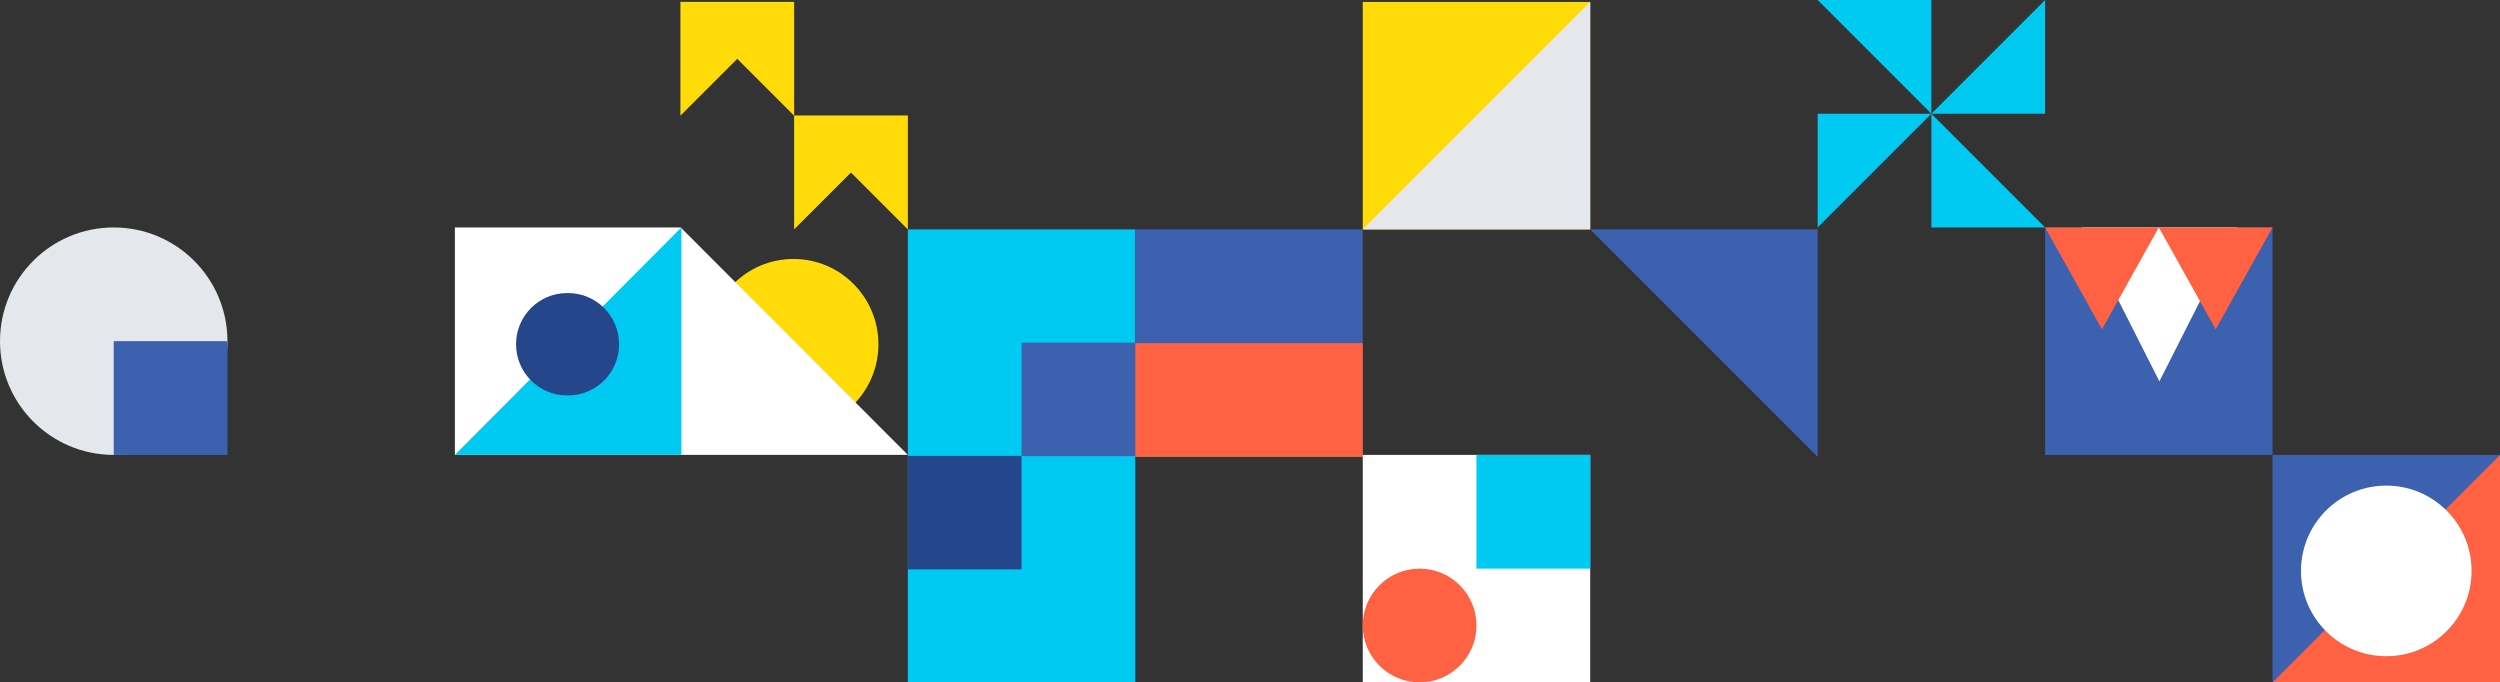 <?xml version="1.0" encoding="UTF-8"?>
<svg width="1286px" height="351px" viewBox="0 0 1286 351" version="1.1" xmlns="http://www.w3.org/2000/svg" xmlns:xlink="http://www.w3.org/1999/xlink">
    <rect x="0" y="0" width="1286" height="351" fill="#333333" stroke="none"/>
    <!-- Generator: Sketch 55.2 (78181) - https://sketchapp.com -->
    <title>1</title>
    <desc>Created with Sketch.</desc>
    <g id="Page-1" stroke="none" stroke-width="1" fill="none" fill-rule="evenodd">
        <g id="Artboard" transform="translate(-322, -765)">
            <g id="Group-22" transform="translate(106, 413)">
                <g id="1" transform="translate(216, 352)">
                    <path d="M408.168,133.21 C432.295,133.21 451.855,152.854 451.855,177.085 C451.855,201.316 432.295,220.96 408.168,220.96 C384.04,220.96 364.48,201.316 364.48,177.085 C364.48,152.854 384.04,133.21 408.168,133.21 Z" id="Shape" fill="#FFDC09"></path>
                    <polygon id="Shape" fill="#FFFFFF" points="234 117 350.137 117 467 234 234 234"></polygon>
                    <polygon id="Shape" fill="#00C9F2" transform="translate(292.25, 175.5) scale(-1, 1) translate(-292.25, -175.5) " points="234 117 350.5 234 234 234"></polygon>
                    <path d="M291.668,150.76 L292.25,150.76 C306.727,150.76 318.462,162.546 318.462,177.085 C318.462,191.624 306.727,203.41 292.25,203.41 L291.668,203.41 C277.191,203.41 265.455,191.624 265.455,177.085 C265.455,162.546 277.191,150.76 291.668,150.76 Z" id="Shape" fill="#26468B"></path>
                    <g id="Module" transform="translate(467, 118)">
                        <rect id="Shape" fill="#00C9F2" x="0" y="0" width="117" height="233"></rect>
                        <rect id="Shape" fill="#3C61AF" x="58.5" y="58.25" width="58.5" height="58.396"></rect>
                        <rect id="Shape" fill="#26468B" x="0" y="116.5" width="58.5" height="58.396"></rect>
                    </g>
                    <g id="Module" transform="translate(642.5, 176.5) rotate(-90) translate(-642.5, -176.5) translate(584, 118)">
                        <rect id="Shape" fill="#3C61AF" x="0" y="0" width="117" height="117"></rect>
                        <rect id="Shape" fill="#FF6242" x="0" y="0" width="58.5" height="117"></rect>
                    </g>
                    <g id="Module" transform="translate(701, 1)">
                        <rect id="Shape" fill="#FFDC09" x="0" y="0" width="117" height="117"></rect>
                        <polygon id="Shape" fill="#E4E7EB" transform="translate(58.5, 58.5) scale(-1, 1) translate(-58.5, -58.5) " points="0 0 117 117 0 117"></polygon>
                    </g>
                    <g id="Module" transform="translate(701, 234)">
                        <rect id="Shape" fill="#FFFFFF" x="0" y="0" width="117" height="117"></rect>
                        <path d="M29.25,58.5 C45.404,58.5 58.5,71.596 58.5,87.75 C58.5,103.904 45.404,117 29.25,117 C13.096,117 0,103.904 0,87.75 C0,71.596 13.096,58.5 29.25,58.5 Z" id="Shape" fill="#FF6242"></path>
                        <rect id="Shape" fill="#00C9F2" x="58.5" y="0" width="58.5" height="58.5"></rect>
                    </g>
                    <g id="Module" transform="translate(1227.5, 292.5) rotate(-270) translate(-1227.5, -292.5) translate(1169, 234)">
                        <polygon id="Shape" fill="#3C61AF" points="0 -1.01481323e-16 117 0 117 117 0 117"></polygon>
                        <polygon id="Shape" fill="#FF6242" transform="translate(58.5, 58.5) scale(-1, -1) translate(-58.5, -58.5) " points="0 0 117 117 0 117"></polygon>
                        <path d="M59.67,14.625 C83.901,14.625 103.545,34.269 103.545,58.5 C103.545,82.731 83.901,102.375 59.67,102.375 C35.439,102.375 15.795,82.731 15.795,58.5 C15.795,34.269 35.439,14.625 59.67,14.625 Z" id="Shape" fill="#FFFFFF"></path>
                    </g>
                    <g id="Module" transform="translate(818, 118)" fill="#3C61AF">
                        <polygon id="Shape" transform="translate(58.5, 58.5) scale(-1, -1) translate(-58.5, -58.5) " points="0 0 117 117 0 117"></polygon>
                    </g>
                    <g id="Module" transform="translate(1110.5, 175) rotate(-180) translate(-1110.5, -175) translate(1052, 116)">
                        <rect id="Shape" fill="#3C61AF" x="0" y="0" width="117" height="117"></rect>
                        <g id="Shape" transform="translate(0, 37.44)">
                            <polygon id="Triangle" fill="#FFFFFF" points="58.208 0.394 98.28 79.56 18.135 79.56"></polygon>
                            <polygon id="Triangle" fill="#FF6242" points="29.25 27.171 58.5 79.56 0 79.56"></polygon>
                            <polygon id="Triangle" fill="#FF6242" points="87.75 27.171 117 79.56 58.5 79.56"></polygon>
                        </g>
                    </g>
                    <g id="Module" transform="translate(0, 117)">
                        <path d="M58.5,0 C90.809,0 117,26.191 117,58.5 C117,90.809 90.809,117 58.5,117 C26.191,117 0,90.809 0,58.5 C0,26.191 26.191,0 58.5,0 Z" id="Shape" fill="#E4E7EB"></path>
                        <rect id="Shape" fill="#3C61AF" x="58.5" y="58.5" width="58.5" height="58.5"></rect>
                    </g>
                    <g id="Module" transform="translate(935, 0)" fill="#00C9F2">
                        <polygon id="Shape" transform="translate(29.25, 29.25) scale(-1, -1) translate(-29.25, -29.25) " points="0 0 58.5 58.5 0 58.5"></polygon>
                        <polygon id="Shape" transform="translate(87.75, 87.75) scale(-1, -1) rotate(-180) translate(-87.75, -87.75) " points="58.5 58.5 117 117 58.5 117"></polygon>
                        <polygon id="Shape" transform="translate(29.25, 87.75) scale(-1, -1) rotate(-90) translate(-29.25, -87.75) " points="1.69900205e-12 58.5 58.5 117 1.69900205e-12 117"></polygon>
                        <polygon id="Shape" transform="translate(87.75, 29.25) scale(-1, -1) rotate(-270) translate(-87.75, -29.25) " points="58.5 3.09063886e-12 117 58.5 58.5 58.5"></polygon>
                    </g>
                    <g id="Module" transform="translate(350, 1)" fill="#FFDC09">
                        <polygon id="Shape" transform="translate(29.25, 29.25) scale(-1, -1) translate(-29.25, -29.25) " points="0 0 58.5 58.5 0 58.5"></polygon>
                        <polygon id="Shape" transform="translate(29.25, 29.25) scale(-1, -1) rotate(-90) translate(-29.25, -29.25) " points="4.45686123e-12 -1.21577748e-12 58.5 58.5 4.45686123e-12 58.5"></polygon>
                        <polygon id="Shape" transform="translate(87.75, 87.75) scale(-1, -1) rotate(-90) translate(-87.75, -87.75) " points="58.5 58.5 117 117 58.5 117"></polygon>
                        <polygon id="Shape" transform="translate(87.75, 87.75) scale(-1, -1) translate(-87.75, -87.75) " points="58.5 58.5 117 117 58.5 117"></polygon>
                    </g>
                </g>
            </g>
        </g>
    </g>
</svg>